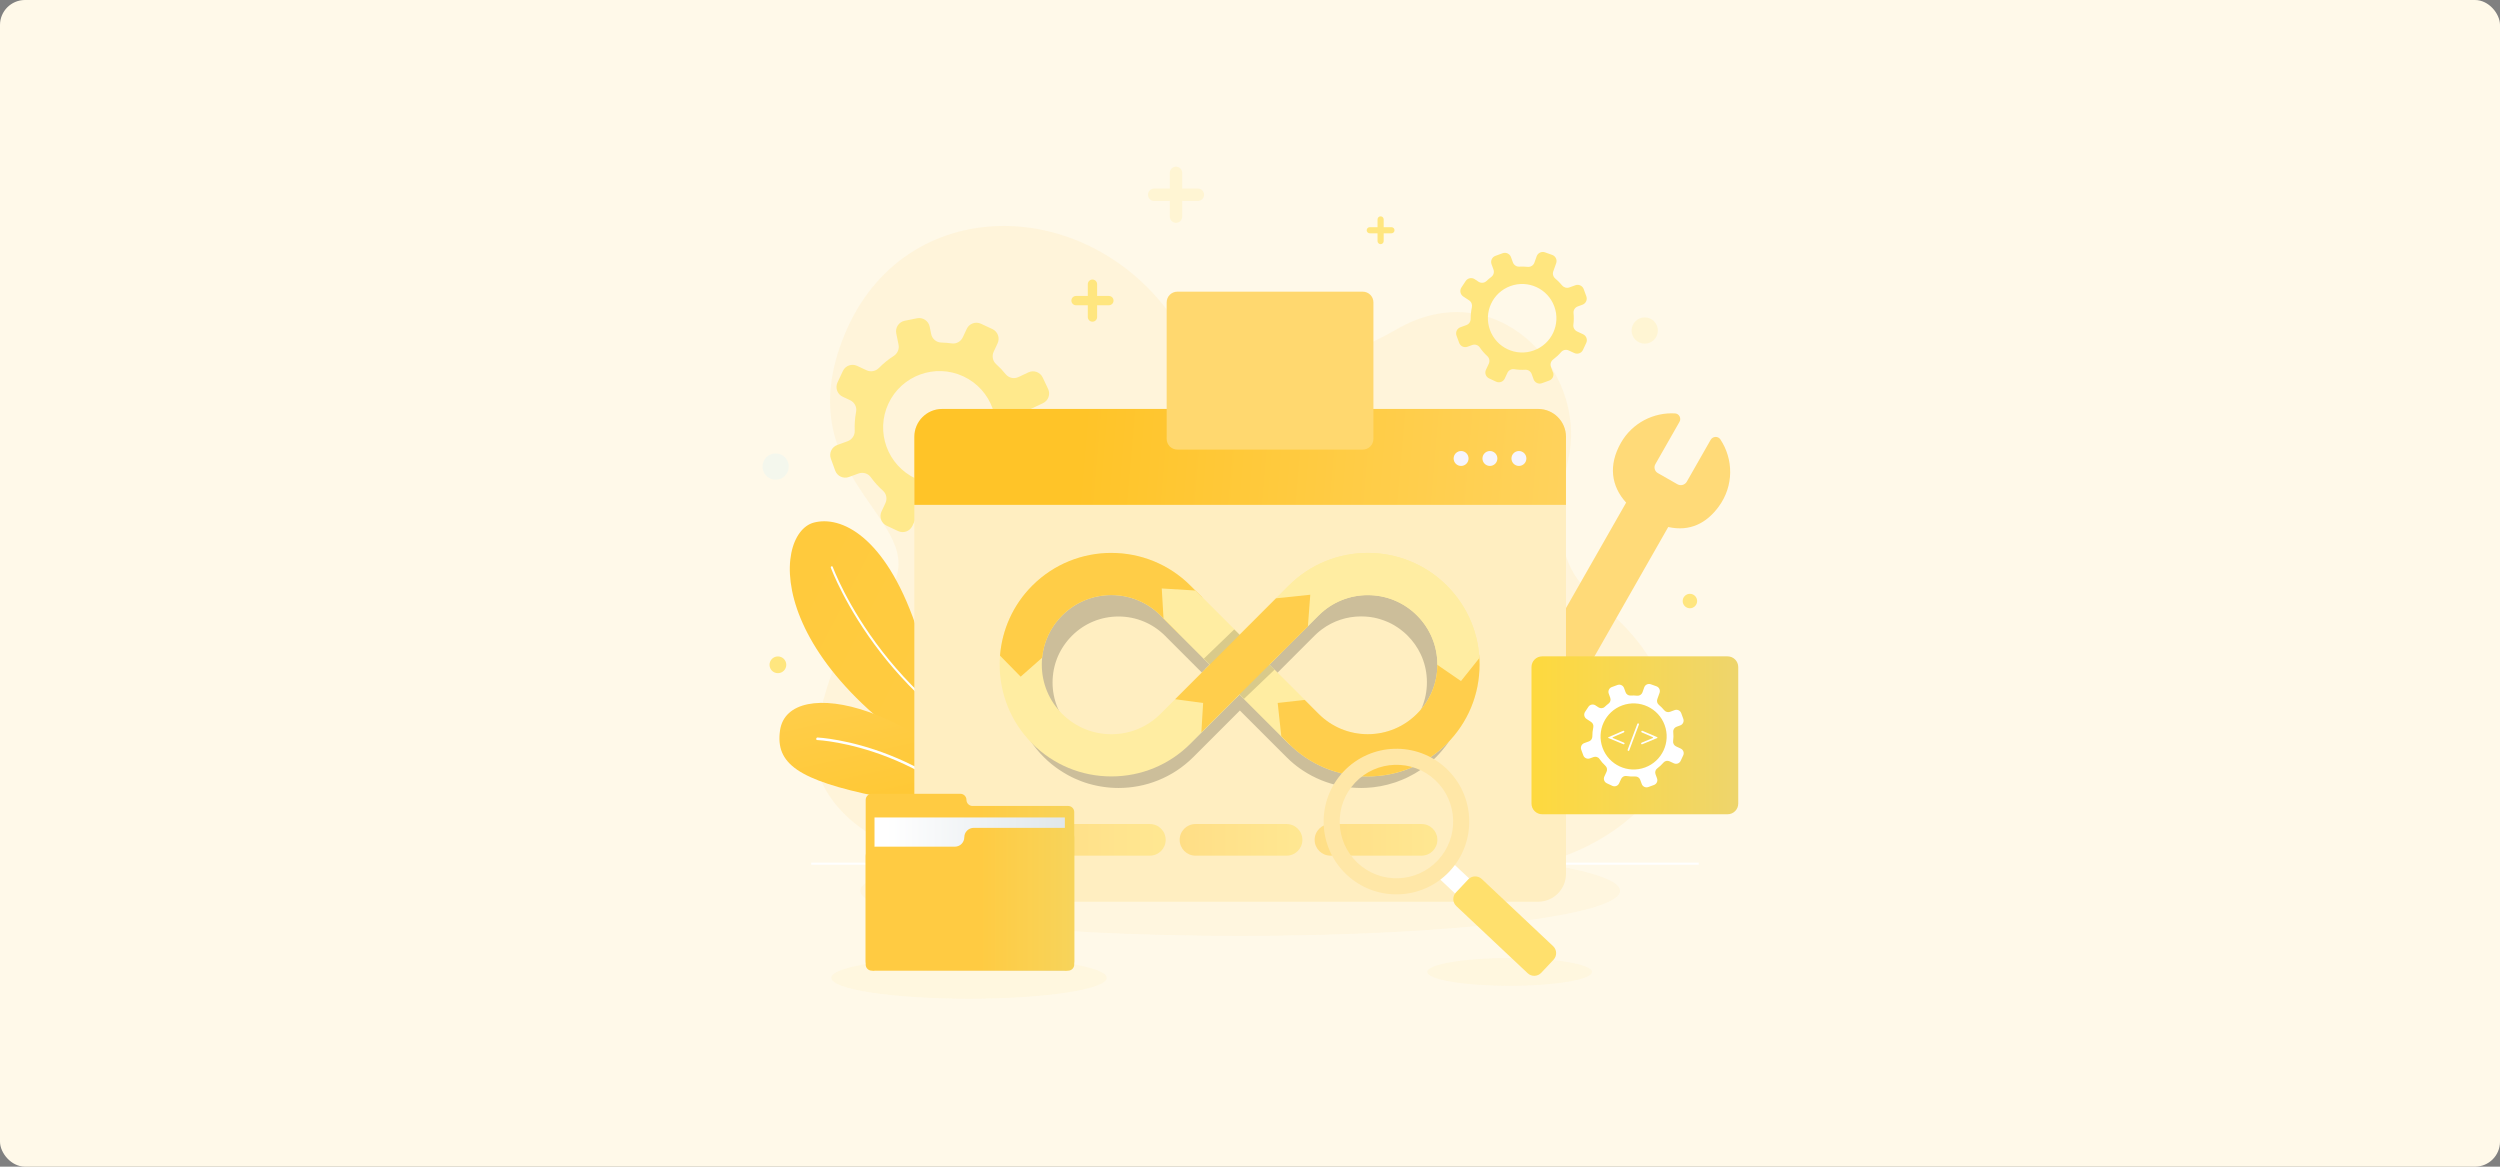 <svg width="1200" height="560" viewBox="0 0 1200 560" fill="none" xmlns="http://www.w3.org/2000/svg">
<rect x="0" y="0" width="1200" height="560" fill="#808080" stroke="none"/>
<rect width="1200" height="560" rx="12" fill="#FFF9E9"/>
<path opacity="0.7" d="M735.672 414.319C753.287 414.319 824.452 383.699 797.554 326.592C774.124 276.868 737.598 294.046 753.017 219.248C761.722 177.034 717.877 130.455 670.22 158.148C643.31 173.786 590.287 192.98 564.019 154.066C522.627 92.735 434.065 91.785 405.576 160.151C375.059 233.357 453.978 251.486 424.629 286.6C413.806 299.554 400.556 305.678 391.633 351.666C385.342 384.122 421.06 410.262 453.028 411.238L735.646 414.332L735.672 414.319Z" fill="#FFF3D5"/>
<path opacity="0.2" d="M378.62 223.963C378.62 227.442 375.796 230.267 372.317 230.267C368.837 230.267 366 227.442 366 223.963C366 220.484 368.825 217.646 372.317 217.646C375.809 217.646 378.62 220.471 378.62 223.963Z" fill="#CCF2FF"/>
<path d="M814.62 288.5C814.62 290.413 813.067 291.966 811.154 291.966C809.241 291.966 807.688 290.413 807.688 288.5C807.688 286.587 809.241 285.033 811.154 285.033C813.067 285.033 814.62 286.587 814.62 288.5Z" fill="#FFE67F"/>
<path d="M667.891 109.043H664.168V105.32C664.168 104.511 663.513 103.844 662.692 103.844C661.87 103.844 661.215 104.499 661.215 105.32V109.043H657.492C656.683 109.043 656.016 109.698 656.016 110.52C656.016 111.342 656.67 111.996 657.492 111.996H661.215V115.72C661.215 116.528 661.87 117.196 662.692 117.196C663.513 117.196 664.168 116.541 664.168 115.72V111.996H667.891C668.7 111.996 669.368 111.342 669.368 110.52C669.368 109.698 668.713 109.043 667.891 109.043Z" fill="#FFE67F"/>
<path d="M532.265 142.061H526.616V136.412C526.616 135.179 525.615 134.178 524.383 134.178C523.15 134.178 522.149 135.179 522.149 136.412V142.061H516.5C515.267 142.061 514.266 143.062 514.266 144.295C514.266 145.527 515.267 146.529 516.5 146.529H522.149V152.178C522.149 153.41 523.15 154.412 524.383 154.412C525.615 154.412 526.616 153.41 526.616 152.178V146.529H532.265C533.498 146.529 534.499 145.527 534.499 144.295C534.499 143.062 533.498 142.061 532.265 142.061Z" fill="#FFE67F"/>
<path d="M377.412 319.106C377.412 321.328 375.615 323.125 373.394 323.125C371.172 323.125 369.375 321.328 369.375 319.106C369.375 316.885 371.172 315.088 373.394 315.088C375.615 315.088 377.412 316.885 377.412 319.106Z" fill="#FFE67F"/>
<path opacity="0.2" d="M795.777 158.662C795.777 162.142 792.952 164.966 789.473 164.966C785.994 164.966 783.156 162.142 783.156 158.662C783.156 155.183 785.981 152.346 789.473 152.346C792.965 152.346 795.777 155.17 795.777 158.662Z" fill="#FFE67F"/>
<path opacity="0.2" d="M574.985 90.502H567.462V82.979C567.462 81.335 566.127 80 564.483 80C562.84 80 561.505 81.335 561.505 82.979V90.502H553.994C552.351 90.502 551.016 91.837 551.016 93.481C551.016 95.124 552.351 96.459 553.994 96.459H561.505V103.983C561.505 105.626 562.84 106.961 564.483 106.961C566.127 106.961 567.462 105.626 567.462 103.983V96.459H574.985C576.629 96.459 577.964 95.124 577.964 93.481C577.964 91.837 576.629 90.502 574.985 90.502Z" fill="#FFE67F"/>
<path opacity="0.3" d="M764.154 466.513C764.154 470.198 746.45 473.176 724.624 473.176C702.798 473.176 685.094 470.185 685.094 466.513C685.094 462.841 702.798 459.85 724.624 459.85C746.45 459.85 764.154 462.841 764.154 466.513Z" fill="#FFF1C6"/>
<path opacity="0.3" d="M465.128 479.362C501.623 479.362 531.208 474.89 531.208 469.373C531.208 463.857 501.623 459.385 465.128 459.385C428.632 459.385 399.047 463.857 399.047 469.373C399.047 474.89 428.632 479.362 465.128 479.362Z" fill="#FFF1C6"/>
<path opacity="0.3" d="M595.288 449.192C695.989 449.192 777.623 439.518 777.623 427.584C777.623 415.651 695.989 405.977 595.288 405.977C494.587 405.977 412.953 415.651 412.953 427.584C412.953 439.518 494.587 449.192 595.288 449.192Z" fill="#FFEFC5"/>
<path d="M437.921 252.486L439.808 248.442C440.745 246.426 442.889 245.193 445.085 245.514C447.999 245.938 450.939 246.041 453.828 245.835C456.087 245.668 458.155 247.081 458.925 249.199L460.594 253.782C461.557 256.453 464.51 257.827 467.167 256.851L472.893 254.771C475.564 253.795 476.938 250.855 475.962 248.198L474.203 243.345C473.433 241.226 474.062 238.825 475.846 237.452C478.273 235.577 480.52 233.42 482.497 230.994C483.96 229.209 486.477 228.709 488.569 229.684L492.139 231.353C494.706 232.547 497.762 231.443 498.956 228.875L501.536 223.355C502.73 220.787 501.626 217.731 499.059 216.537L494.462 214.393C492.46 213.456 491.317 211.338 491.535 209.142C491.779 206.626 491.779 204.122 491.561 201.645C491.368 199.462 492.485 197.369 494.475 196.432L500.638 193.518C503.206 192.311 504.297 189.242 503.09 186.687L500.484 181.18C499.277 178.612 496.208 177.521 493.654 178.727L488.865 180.987C486.733 181.988 484.191 181.436 482.715 179.6C481.328 177.88 479.801 176.262 478.119 174.76C476.463 173.284 476.026 170.844 476.963 168.829L478.851 164.785C480.045 162.217 478.94 159.161 476.373 157.967L470.852 155.387C468.284 154.193 465.229 155.297 464.035 157.865L462.16 161.883C461.21 163.912 459.066 165.157 456.845 164.836C455.176 164.592 453.494 164.464 451.825 164.425C449.437 164.374 447.421 162.653 446.959 160.317L446.24 156.786C445.675 154.013 442.966 152.216 440.193 152.768L434.223 153.974C431.45 154.539 429.653 157.248 430.205 160.021L431.309 165.478C431.732 167.596 430.77 169.715 428.959 170.87C426.417 172.501 424.042 174.414 421.898 176.609C420.345 178.188 418.008 178.676 415.992 177.752L411.396 175.608C408.828 174.414 405.773 175.518 404.579 178.086L401.998 183.606C400.804 186.174 401.908 189.23 404.476 190.424L408.045 192.093C410.138 193.068 411.37 195.328 410.934 197.588C410.356 200.656 410.138 203.737 410.266 206.78C410.356 209.014 408.918 211.042 406.813 211.8L401.883 213.597C399.212 214.56 397.838 217.513 398.814 220.171L400.894 225.897C401.857 228.567 404.81 229.941 407.467 228.965L412.089 227.283C414.221 226.513 416.634 227.194 417.957 229.029C419.664 231.392 421.628 233.587 423.85 235.564C425.506 237.041 425.942 239.48 425.005 241.496L423.118 245.527C421.924 248.095 423.028 251.151 425.596 252.345L431.116 254.925C433.684 256.119 436.74 255.015 437.934 252.447L437.921 252.486ZM426.443 193.736C432.76 180.191 448.872 174.337 462.417 180.653C475.962 186.97 481.816 203.082 475.5 216.627C469.183 230.172 453.07 236.027 439.526 229.71C425.981 223.393 420.126 207.281 426.443 193.736Z" fill="#FFE98C"/>
<path d="M745.385 178.664L744.461 176.122C743.998 174.851 744.384 173.4 745.475 172.591C746.913 171.513 748.21 170.306 749.365 168.971C750.264 167.931 751.753 167.636 752.998 168.226L755.682 169.472C757.248 170.203 759.097 169.523 759.829 167.957L761.395 164.593C762.127 163.026 761.446 161.178 759.88 160.446L757.043 159.124C755.81 158.546 755.04 157.249 755.219 155.888C755.463 154.039 755.489 152.152 755.297 150.252C755.155 148.865 756.015 147.556 757.338 147.081L759.585 146.259C761.202 145.669 762.037 143.884 761.446 142.253L760.175 138.774C759.585 137.157 757.8 136.322 756.182 136.913L753.294 137.965C752.023 138.428 750.636 138.004 749.776 136.964C748.8 135.783 747.722 134.704 746.566 133.729C745.539 132.881 745.128 131.495 745.578 130.249L746.964 126.346C747.542 124.729 746.695 122.944 745.077 122.366L741.585 121.121C739.967 120.543 738.183 121.391 737.605 123.008L736.526 126.038C736.051 127.386 734.716 128.246 733.291 128.092C731.956 127.951 730.595 127.913 729.234 127.99C727.886 128.067 726.653 127.219 726.191 125.948L725.267 123.406C724.676 121.789 722.892 120.954 721.274 121.545L717.795 122.816C716.177 123.406 715.342 125.191 715.933 126.821L716.857 129.351C717.32 130.634 716.934 132.085 715.843 132.907C715.022 133.523 714.251 134.191 713.519 134.884C712.479 135.885 710.875 136.014 709.668 135.218L707.845 134.011C706.407 133.061 704.468 133.459 703.518 134.897L701.477 137.991C700.527 139.429 700.925 141.368 702.363 142.318L705.187 144.179C706.278 144.898 706.779 146.221 706.497 147.505C706.111 149.302 705.919 151.138 705.932 152.999C705.945 154.348 705.149 155.567 703.89 156.029L700.989 157.082C699.371 157.673 698.537 159.457 699.127 161.088L700.398 164.567C700.989 166.185 702.773 167.019 704.404 166.429L706.651 165.607C707.96 165.132 709.462 165.569 710.258 166.724C711.324 168.29 712.556 169.703 713.93 170.961C714.932 171.885 715.188 173.362 714.611 174.607L713.263 177.496C712.531 179.062 713.211 180.911 714.778 181.643L718.141 183.209C719.708 183.941 721.556 183.26 722.288 181.694L723.546 178.985C724.124 177.74 725.459 176.995 726.82 177.213C728.566 177.496 730.364 177.586 732.161 177.483C733.509 177.406 734.742 178.266 735.204 179.537L736.128 182.079C736.719 183.697 738.504 184.531 740.134 183.941L743.613 182.67C745.231 182.079 746.065 180.295 745.475 178.664H745.385ZM715.188 158.392C712.069 149.854 716.459 140.418 724.997 137.311C733.535 134.204 742.971 138.582 746.078 147.119C749.198 155.657 744.807 165.094 736.27 168.201C727.732 171.32 718.295 166.929 715.188 158.392Z" fill="#FFE67F"/>
<path d="M736.522 318.466L780.546 241.254C773.356 233.358 771.931 223.279 778.042 212.546C783.499 202.969 793.744 197.846 804.041 198.437C806.005 198.552 807.135 200.76 806.159 202.481L794.579 222.792C793.719 224.294 794.245 226.207 795.747 227.067L805.145 232.433C806.737 233.345 808.765 232.78 809.664 231.201L821.103 211.134C822.105 209.375 824.647 209.208 825.764 210.89C832.042 220.327 832.35 233.178 824.942 243.231C819.178 251.05 811.243 255.312 800.754 252.963L756.73 330.174C763.92 338.07 765.345 348.149 759.234 358.882C753.777 368.459 743.532 373.582 733.235 372.992C731.271 372.876 730.141 370.668 731.117 368.947L742.698 348.637C743.558 347.134 743.031 345.221 741.529 344.361L732.131 338.995C730.539 338.083 728.511 338.648 727.612 340.227L716.173 360.294C715.171 362.053 712.629 362.22 711.512 360.538C705.234 351.102 704.926 338.25 712.334 328.197C718.099 320.379 726.033 316.116 736.522 318.466Z" fill="#FFDA78"/>
<path d="M548.636 356.311C548.636 356.311 460.832 361.485 439.443 299.846C424.64 257.196 403.61 247.387 390.604 250.854C370.46 256.233 364.619 324.483 478.37 381.308C572.054 428.105 548.623 356.311 548.623 356.311H548.636Z" fill="url(#paint0_linear_1797_29030)"/>
<path d="M503.653 373.734C505.707 374.53 507.8 375.288 509.931 376.032C510.188 376.122 510.483 375.981 510.573 375.724C510.663 375.467 510.509 375.198 510.265 375.082C466.96 360.125 439.203 332.92 423.552 312.738C406.592 290.873 399.801 272.321 399.737 272.142C399.647 271.885 399.351 271.744 399.095 271.846C398.838 271.936 398.697 272.231 398.799 272.488C398.864 272.681 405.719 291.374 422.769 313.354C437.739 332.65 463.699 358.328 503.666 373.734H503.653Z" fill="white"/>
<path d="M472.011 402.659C472.011 402.659 466.516 391.605 421.247 382.309C382.859 374.426 372.152 366.466 374.411 350.598C378.301 323.303 445.05 337.425 490.486 400.81C506.907 423.714 472.011 402.646 472.011 402.646V402.659Z" fill="url(#paint1_linear_1797_29030)"/>
<path d="M489.703 414.057C489.844 414.057 489.985 414.019 490.114 413.891C490.345 413.659 490.396 413.274 490.229 413.03C451.636 356.835 392.963 354.037 392.386 353.998C392.103 353.998 391.834 354.255 391.782 354.589C391.731 354.922 391.911 355.205 392.206 355.218C392.796 355.231 451.058 358.042 489.395 413.878C489.472 413.993 489.587 414.057 489.703 414.057Z" fill="white"/>
<path d="M389.383 414.564H815.397" stroke="url(#paint2_linear_1797_29030)" stroke-miterlimit="10"/>
<path d="M738.307 196.293H452.248C444.867 196.293 438.883 202.277 438.883 209.658V419.455C438.883 426.837 444.867 432.82 452.248 432.82H738.307C745.688 432.82 751.672 426.837 751.672 419.455V209.658C751.672 202.277 745.688 196.293 738.307 196.293Z" fill="#FFEEC1"/>
<path d="M751.672 242.33L438.883 242.33V209.656C438.883 202.273 444.878 196.291 452.248 196.291L738.307 196.291C745.689 196.291 751.672 202.286 751.672 209.656V242.33Z" fill="url(#paint3_linear_1797_29030)"/>
<path d="M732.664 220.07C732.664 222.047 731.059 223.652 729.082 223.652C727.105 223.652 725.5 222.047 725.5 220.07C725.5 218.093 727.105 216.488 729.082 216.488C731.059 216.488 732.664 218.093 732.664 220.07Z" fill="#F7F5FC"/>
<path d="M718.742 220.07C718.742 222.047 717.137 223.652 715.16 223.652C713.183 223.652 711.578 222.047 711.578 220.07C711.578 218.093 713.183 216.488 715.16 216.488C717.137 216.488 718.742 218.093 718.742 220.07Z" fill="#F7F5FC"/>
<path d="M704.906 220.07C704.906 222.047 703.301 223.652 701.324 223.652C699.347 223.652 697.742 222.047 697.742 220.07C697.742 218.093 699.347 216.488 701.324 216.488C703.301 216.488 704.906 218.093 704.906 220.07Z" fill="#F7F5FC"/>
<g style="mix-blend-mode:multiply" opacity="0.2">
<path d="M689.246 291.57C688.745 291.069 688.232 290.581 687.718 290.106C687.654 290.042 687.577 289.978 687.513 289.913C687.346 289.759 687.166 289.605 686.986 289.451C686.704 289.207 686.434 288.95 686.152 288.719C686.011 288.604 685.869 288.475 685.728 288.36C685.536 288.193 685.33 288.039 685.138 287.872C684.945 287.718 684.753 287.564 684.56 287.423C684.342 287.243 684.111 287.076 683.892 286.909C683.687 286.755 683.494 286.614 683.289 286.46C683.173 286.37 683.058 286.293 682.942 286.216C682.634 285.998 682.313 285.766 682.005 285.548C681.658 285.317 681.325 285.086 680.978 284.855C680.708 284.675 680.426 284.495 680.143 284.328C680.079 284.29 680.015 284.251 679.951 284.2C679.617 283.995 679.296 283.802 678.962 283.597C678.77 283.481 678.564 283.366 678.372 283.25C678.346 283.237 678.32 283.224 678.307 283.212C678.307 283.212 678.282 283.199 678.269 283.186C678.23 283.16 678.192 283.147 678.141 283.122C677.73 282.891 677.332 282.659 676.908 282.441C676.677 282.326 676.446 282.21 676.215 282.095C675.753 281.863 675.29 281.632 674.828 281.414C674.43 281.234 674.045 281.067 673.647 280.888C673.544 280.849 673.442 280.798 673.352 280.759C672.915 280.567 672.466 280.387 672.029 280.22C671.811 280.13 671.593 280.053 671.375 279.963C670.951 279.809 670.54 279.642 670.116 279.501C669.847 279.411 669.564 279.321 669.295 279.232C668.653 279.013 667.998 278.821 667.343 278.628C666.997 278.525 666.637 278.423 666.29 278.333C665.944 278.243 665.61 278.153 665.263 278.076C664.853 277.973 664.429 277.883 664.018 277.794C663.736 277.729 663.453 277.665 663.158 277.614C662.49 277.485 661.823 277.37 661.142 277.267C660.885 277.229 660.616 277.19 660.359 277.164C659.871 277.1 659.383 277.036 658.883 276.985C658.613 276.959 658.343 276.921 658.074 276.908C657.534 276.856 656.995 276.818 656.456 276.792C656.379 276.792 656.302 276.792 656.225 276.779C656.032 276.779 655.827 276.754 655.634 276.754C655.57 276.754 655.506 276.754 655.442 276.754C654.761 276.728 654.081 276.702 653.388 276.702C652.54 276.702 651.706 276.728 650.871 276.766C650.499 276.779 650.127 276.818 649.754 276.844C649.292 276.882 648.83 276.895 648.38 276.946C647.905 276.998 647.43 277.062 646.968 277.113C646.622 277.152 646.262 277.19 645.915 277.242C645.363 277.319 644.811 277.421 644.272 277.524C644.015 277.575 643.746 277.614 643.489 277.665C642.873 277.781 642.269 277.922 641.666 278.076C641.473 278.115 641.281 278.153 641.101 278.204C640.433 278.371 639.779 278.551 639.124 278.744C638.995 278.782 638.867 278.808 638.739 278.846C638.045 279.052 637.352 279.283 636.659 279.527C636.582 279.552 636.505 279.578 636.428 279.604C635.696 279.861 634.977 280.143 634.258 280.438C634.219 280.451 634.181 280.464 634.142 280.477C633.398 280.785 632.666 281.106 631.934 281.453C631.934 281.453 631.921 281.453 631.908 281.453C631.1 281.838 630.291 282.223 629.508 282.647C629.199 282.814 628.904 282.993 628.596 283.16C628.481 283.224 628.378 283.289 628.275 283.34C627.595 283.725 626.94 284.123 626.272 284.547C626.17 284.611 626.067 284.675 625.964 284.739C625.502 285.035 625.04 285.356 624.578 285.664C624.423 285.766 624.282 285.882 624.128 285.985C623.576 286.383 623.024 286.781 622.485 287.192C622.472 287.192 622.459 287.217 622.434 287.23C621.702 287.795 620.983 288.386 620.277 289.002C620.174 289.092 620.058 289.182 619.956 289.284C619.622 289.58 619.288 289.875 618.954 290.183C618.569 290.542 618.171 290.915 617.799 291.287C617.696 291.377 617.606 291.467 617.503 291.57L595.742 313.331L595.164 313.909L572.825 291.57C563.234 281.979 550.473 276.689 536.902 276.689C523.332 276.689 510.583 281.979 500.979 291.57C500.941 291.608 500.915 291.647 500.877 291.672C491.029 301.584 486.112 314.564 486.125 327.544C486.125 327.556 486.125 327.569 486.125 327.582C486.125 328.378 486.151 329.174 486.189 329.97C486.189 330.009 486.189 330.06 486.189 330.098C486.228 330.869 486.279 331.639 486.356 332.397C486.356 332.461 486.369 332.525 486.382 332.589C486.459 333.334 486.549 334.078 486.651 334.81C486.664 334.913 486.69 335.028 486.703 335.131C486.805 335.824 486.921 336.518 487.049 337.211C487.075 337.352 487.114 337.481 487.139 337.622C487.268 338.29 487.409 338.944 487.576 339.599C487.614 339.779 487.666 339.946 487.717 340.125C487.871 340.742 488.038 341.358 488.218 341.974C488.282 342.18 488.346 342.372 488.41 342.578C488.59 343.155 488.77 343.733 488.975 344.311C489.052 344.555 489.155 344.786 489.245 345.017C489.437 345.556 489.63 346.083 489.848 346.609C489.951 346.879 490.079 347.135 490.195 347.405C490.4 347.893 490.606 348.394 490.837 348.881C490.978 349.177 491.132 349.472 491.273 349.754C491.492 350.204 491.71 350.653 491.941 351.103C492.108 351.424 492.3 351.732 492.467 352.053C492.698 352.463 492.917 352.874 493.161 353.285C493.366 353.632 493.584 353.966 493.803 354.312C494.034 354.685 494.252 355.057 494.496 355.429C494.74 355.789 494.997 356.135 495.241 356.495C495.472 356.829 495.703 357.175 495.947 357.509C496.216 357.881 496.499 358.228 496.781 358.587C497.025 358.896 497.256 359.217 497.513 359.525C497.834 359.923 498.181 360.308 498.514 360.693C498.745 360.95 498.964 361.219 499.195 361.489C499.773 362.131 500.376 362.76 500.992 363.376C501.583 363.967 502.199 364.545 502.815 365.11C503.098 365.366 503.38 365.597 503.663 365.841C503.996 366.137 504.33 366.432 504.677 366.714C505.062 367.035 505.447 367.331 505.845 367.626C506.089 367.819 506.333 368.011 506.577 368.191C506.847 368.396 507.129 368.589 507.399 368.781C507.591 368.923 507.784 369.051 507.976 369.192C508.156 369.308 508.323 369.436 508.503 369.552C509.029 369.911 509.568 370.258 510.121 370.592C510.236 370.669 510.352 370.733 510.467 370.81C511.019 371.144 511.584 371.465 512.136 371.786C512.316 371.888 512.496 371.991 512.688 372.094C513.099 372.312 513.523 372.53 513.934 372.749C514.036 372.8 514.139 372.851 514.242 372.903C514.255 372.903 514.267 372.915 514.28 372.928C514.37 372.98 514.473 373.018 514.563 373.07C515.038 373.301 515.5 373.532 515.975 373.737C516.078 373.776 516.168 373.814 516.27 373.866C517.053 374.212 517.837 374.533 518.62 374.841C518.902 374.944 519.185 375.06 519.467 375.162C519.544 375.188 519.621 375.226 519.711 375.252C520.006 375.355 520.302 375.458 520.597 375.56C520.815 375.637 521.033 375.701 521.265 375.779C521.457 375.843 521.65 375.894 521.842 375.958C522.099 376.035 522.369 376.125 522.625 376.202C522.78 376.241 522.921 376.279 523.075 376.318C523.332 376.395 523.576 376.459 523.832 376.523C524.063 376.587 524.282 376.652 524.513 376.703C524.718 376.754 524.924 376.806 525.129 376.844C525.309 376.883 525.501 376.934 525.681 376.973C526.015 377.05 526.349 377.114 526.682 377.191C526.965 377.255 527.26 377.306 527.543 377.358C527.902 377.422 528.249 377.486 528.608 377.537C528.852 377.576 529.096 377.614 529.34 377.653C529.456 377.666 529.558 377.691 529.661 377.704C529.931 377.743 530.2 377.769 530.483 377.807C530.74 377.846 530.996 377.871 531.253 377.91C531.42 377.923 531.6 377.948 531.767 377.961C531.985 377.987 532.203 378 532.421 378.025C532.652 378.051 532.896 378.064 533.127 378.089C533.436 378.115 533.731 378.128 534.039 378.141C534.244 378.141 534.45 378.167 534.655 378.179C534.771 378.179 534.886 378.192 535.002 378.192C535.631 378.218 536.247 378.231 536.876 378.231C540.125 378.231 543.386 377.923 546.582 377.306C548.187 376.998 549.779 376.613 551.346 376.151C552.129 375.92 552.912 375.663 553.682 375.393C556.789 374.315 559.806 372.915 562.695 371.221C563.414 370.797 564.133 370.348 564.839 369.886C567.651 368.024 570.321 365.867 572.799 363.389L595.138 341.05L602.225 348.137L608.735 354.646L608.773 354.685L617.465 363.376C618.081 363.993 618.71 364.596 619.352 365.174C621.278 366.92 623.307 368.486 625.425 369.873C626.837 370.797 628.275 371.657 629.752 372.428C631.228 373.198 632.73 373.891 634.258 374.52C640.369 376.998 646.878 378.231 653.388 378.231C654.196 378.231 655.018 378.205 655.827 378.167C660.41 377.948 664.981 377.101 669.385 375.65C669.654 375.56 669.937 375.483 670.206 375.381C671.246 375.021 672.26 374.61 673.275 374.187C673.3 374.187 673.313 374.174 673.339 374.161C673.454 374.109 673.57 374.058 673.686 374.007C674.058 373.84 674.43 373.699 674.79 373.532C675.085 373.391 675.38 373.236 675.676 373.095C675.778 373.044 675.881 372.993 675.984 372.941C676.099 372.89 676.202 372.826 676.305 372.774C676.728 372.556 677.152 372.338 677.563 372.119C677.768 372.004 677.974 371.888 678.179 371.786C678.307 371.709 678.436 371.644 678.577 371.567C678.641 371.529 678.705 371.49 678.783 371.452C678.924 371.375 679.065 371.298 679.206 371.221C679.347 371.131 679.489 371.041 679.63 370.951C679.707 370.913 679.784 370.861 679.848 370.823C680.131 370.656 680.413 370.476 680.695 370.296C680.837 370.207 680.965 370.13 681.106 370.04C681.106 370.04 681.132 370.027 681.145 370.014C681.35 369.886 681.556 369.744 681.761 369.603C681.825 369.565 681.877 369.526 681.941 369.488C682.082 369.398 682.21 369.308 682.352 369.205C682.608 369.025 682.852 368.846 683.096 368.666C683.25 368.563 683.392 368.46 683.546 368.345C683.546 368.345 683.559 368.345 683.571 368.332C683.828 368.139 684.085 367.947 684.342 367.754C684.483 367.639 684.624 367.536 684.765 367.433C684.919 367.318 685.074 367.189 685.228 367.061C685.369 366.945 685.51 366.83 685.651 366.714C685.754 366.637 685.844 366.56 685.947 366.483C686.19 366.278 686.434 366.06 686.691 365.854C686.832 365.739 686.961 365.623 687.102 365.495C687.179 365.431 687.243 365.366 687.32 365.302C687.423 365.212 687.526 365.11 687.628 365.02C687.705 364.943 687.795 364.866 687.872 364.789C687.988 364.686 688.103 364.57 688.232 364.468C688.604 364.121 688.976 363.761 689.336 363.402C689.849 362.888 690.337 362.375 690.812 361.849C691.275 361.348 691.711 360.834 692.148 360.321C693.419 358.819 694.613 357.265 695.691 355.647C696.615 354.274 697.463 352.849 698.246 351.398C698.631 350.666 699.003 349.934 699.363 349.19C702.175 343.232 703.818 336.749 704.139 330.021C704.177 329.174 704.203 328.34 704.203 327.492C704.203 313.922 698.914 301.173 689.323 291.57H689.246ZM550.319 356.084C548.932 356.739 547.494 357.291 546.018 357.74C543.065 358.639 539.971 359.101 536.812 359.101C536.337 359.101 535.875 359.088 535.413 359.063C535.336 359.063 535.246 359.063 535.169 359.05C535.079 359.05 535.002 359.05 534.912 359.037C534.591 359.024 534.27 358.998 533.949 358.973C533.923 358.973 533.885 358.973 533.859 358.973C533.705 358.96 533.551 358.947 533.397 358.921C533.076 358.883 532.755 358.844 532.447 358.806C532.319 358.793 532.19 358.767 532.062 358.754C531.972 358.742 531.882 358.729 531.792 358.716C531.497 358.665 531.202 358.613 530.906 358.562C530.714 358.523 530.508 358.485 530.316 358.446C530.072 358.395 529.815 358.344 529.571 358.279C529.391 358.241 529.212 358.202 529.032 358.151C528.981 358.151 528.942 358.125 528.891 358.112C528.762 358.087 528.647 358.048 528.518 358.01C528.416 357.984 528.326 357.958 528.223 357.933C528.043 357.881 527.876 357.83 527.697 357.766C527.273 357.637 526.862 357.509 526.451 357.368C526.246 357.291 526.041 357.227 525.835 357.15C525.463 357.008 525.103 356.867 524.744 356.726C524.564 356.649 524.372 356.572 524.192 356.495C524.179 356.495 524.166 356.482 524.14 356.469C523.64 356.251 523.152 356.02 522.664 355.776C522.574 355.737 522.497 355.686 522.407 355.647C522.086 355.481 521.765 355.301 521.444 355.121C521.329 355.057 521.213 355.006 521.11 354.941C520.956 354.851 520.79 354.762 520.635 354.672C520.327 354.492 520.032 354.299 519.737 354.107C519.544 353.978 519.339 353.863 519.146 353.734C518.774 353.491 518.427 353.221 518.068 352.951C517.939 352.861 517.811 352.772 517.683 352.682C517.554 352.579 517.426 352.489 517.31 352.386C517.015 352.155 516.72 351.911 516.437 351.667C516.373 351.603 516.296 351.552 516.232 351.501C516.103 351.385 515.975 351.282 515.847 351.167C515.384 350.756 514.922 350.332 514.486 349.896C508.516 343.926 505.229 335.991 505.229 327.544C505.229 327.03 505.242 326.516 505.268 326.016C505.268 325.836 505.293 325.669 505.306 325.502C505.332 325.168 505.345 324.835 505.383 324.501C505.409 324.295 505.434 324.09 505.46 323.884C505.499 323.589 505.524 323.294 505.563 322.999C505.588 322.78 505.627 322.562 505.666 322.344C505.717 322.061 505.755 321.792 505.807 321.509C505.845 321.278 505.897 321.06 505.948 320.842C505.999 320.572 506.064 320.315 506.128 320.046C506.179 319.815 506.243 319.596 506.307 319.365C506.372 319.109 506.449 318.852 506.513 318.608C506.577 318.377 506.654 318.146 506.731 317.915C506.808 317.671 506.885 317.427 506.975 317.183C507.052 316.952 507.142 316.721 507.219 316.489C507.309 316.258 507.399 316.014 507.489 315.783C507.578 315.552 507.681 315.321 507.771 315.103C507.874 314.872 507.964 314.653 508.079 314.422C508.182 314.191 508.285 313.973 508.4 313.742C508.503 313.524 508.618 313.305 508.734 313.087C508.85 312.856 508.965 312.638 509.093 312.407C509.209 312.201 509.325 311.983 509.453 311.778C509.581 311.559 509.71 311.328 509.851 311.11C509.979 310.905 510.108 310.712 510.236 310.507C510.377 310.288 510.519 310.057 510.673 309.852C510.801 309.659 510.942 309.467 511.071 309.274C511.225 309.056 511.379 308.838 511.546 308.619C511.687 308.44 511.828 308.26 511.969 308.08C512.136 307.862 512.303 307.644 512.483 307.425C512.624 307.258 512.765 307.104 512.907 306.937C513.099 306.719 513.279 306.488 513.484 306.283C513.818 305.91 514.178 305.538 514.524 305.179C520.494 299.209 528.429 295.922 536.876 295.922C545.324 295.922 553.259 299.209 559.229 305.179L562.708 308.658L581.568 327.518L566.226 342.847V342.873L559.229 349.87C558.484 350.615 557.701 351.321 556.905 351.976C556.507 352.309 556.096 352.63 555.672 352.938C554.003 354.171 552.244 355.237 550.383 356.11L550.319 356.084ZM651.808 359.05C644.234 358.69 636.749 355.622 630.971 349.844L621.034 339.907L618.941 337.814L617.054 335.927L614.833 333.706L608.619 327.492L630.971 305.14C631.716 304.395 632.499 303.689 633.295 303.034C633.693 302.701 634.104 302.38 634.528 302.072C639.933 298.053 646.468 295.883 653.323 295.883C653.914 295.883 654.505 295.909 655.095 295.935C655.159 295.935 655.211 295.935 655.275 295.935C655.853 295.973 656.43 296.025 656.995 296.089C657.252 296.114 657.509 296.153 657.753 296.179C657.984 296.204 658.202 296.243 658.433 296.281C658.69 296.32 658.947 296.371 659.191 296.41C659.435 296.448 659.666 296.5 659.91 296.551C660.141 296.602 660.372 296.654 660.603 296.705C660.86 296.769 661.116 296.821 661.36 296.898C661.566 296.949 661.771 297.013 661.964 297.064C662.233 297.142 662.503 297.219 662.773 297.308C662.94 297.36 663.094 297.411 663.261 297.475C663.569 297.578 663.864 297.681 664.172 297.783C664.236 297.809 664.288 297.835 664.352 297.848C664.57 297.925 664.775 298.015 664.994 298.092C665.405 298.258 665.803 298.425 666.213 298.605C666.29 298.644 666.38 298.669 666.457 298.708C666.868 298.888 667.266 299.093 667.664 299.286C667.728 299.324 667.793 299.35 667.87 299.388C668.319 299.619 668.755 299.863 669.192 300.12C669.346 300.21 669.513 300.313 669.667 300.415C669.924 300.569 670.181 300.723 670.425 300.89C670.668 301.057 670.925 301.224 671.169 301.391C671.323 301.494 671.464 301.597 671.619 301.699C671.888 301.892 672.158 302.097 672.427 302.303C672.53 302.38 672.646 302.47 672.748 302.559C673.044 302.791 673.326 303.022 673.609 303.253C673.801 303.42 673.994 303.574 674.186 303.741C674.302 303.843 674.43 303.946 674.546 304.062C674.918 304.395 675.278 304.742 675.637 305.101C675.637 305.101 675.65 305.114 675.663 305.127C678.269 307.733 680.374 310.725 681.902 313.973C682.121 314.435 682.326 314.91 682.531 315.372C684.098 319.16 684.919 323.255 684.919 327.479C684.919 331.703 684.098 335.799 682.531 339.586C682.339 340.061 682.133 340.523 681.902 340.986C681.119 342.642 680.182 344.221 679.116 345.736C678.872 346.083 678.616 346.416 678.359 346.763C678.32 346.802 678.295 346.84 678.256 346.891C678.025 347.187 677.781 347.482 677.537 347.777C677.499 347.816 677.473 347.854 677.434 347.893C677.152 348.214 676.87 348.548 676.587 348.856C676.279 349.19 675.971 349.511 675.663 349.832C675.213 350.281 674.764 350.705 674.289 351.115C674.276 351.115 674.263 351.141 674.25 351.154C674.122 351.269 673.994 351.372 673.878 351.475C673.519 351.783 673.159 352.078 672.787 352.374C672.658 352.476 672.517 352.579 672.389 352.682C671.952 353.003 671.516 353.324 671.079 353.632C671.015 353.67 670.964 353.722 670.9 353.76C670.399 354.094 669.898 354.402 669.385 354.71C669.282 354.774 669.192 354.826 669.089 354.89C668.897 354.993 668.704 355.108 668.524 355.211C668.512 355.211 668.499 355.224 668.486 355.237C668.28 355.352 668.062 355.468 667.857 355.583C667.767 355.635 667.677 355.673 667.587 355.712C667.523 355.75 667.446 355.776 667.382 355.814C666.92 356.045 666.445 356.264 665.97 356.469C665.867 356.508 665.777 356.559 665.674 356.598C665.649 356.598 665.61 356.623 665.584 356.636C665.302 356.752 665.019 356.867 664.737 356.983C664.621 357.021 664.506 357.073 664.39 357.111C664.082 357.227 663.774 357.342 663.466 357.445C663.453 357.445 663.44 357.445 663.427 357.458C662.349 357.817 661.245 358.125 660.141 358.356C660.102 358.356 660.051 358.382 660.012 358.382C659.653 358.459 659.281 358.536 658.921 358.6C658.087 358.754 657.239 358.87 656.392 358.947C655.378 359.037 654.376 359.088 653.362 359.088C652.861 359.088 652.348 359.088 651.847 359.05H651.808Z" fill="black"/>
</g>
<path d="M694.48 356.969C684.35 367.099 670.869 372.684 656.541 372.684C642.213 372.684 628.733 367.099 618.603 356.969L595.005 333.372L571.408 356.969C561.278 367.099 547.798 372.684 533.47 372.684C519.142 372.684 505.661 367.099 495.531 356.969C474.604 336.042 474.604 302.007 495.531 281.08C505.995 270.616 519.732 265.391 533.47 265.391C547.207 265.391 560.944 270.616 571.408 281.08L595.005 304.677L618.603 281.08C629.067 270.616 642.804 265.391 656.541 265.391C670.279 265.391 684.016 270.616 694.48 281.08C704.609 291.209 710.194 304.69 710.194 319.018C710.194 333.346 704.609 346.826 694.48 356.956V356.969ZM557.067 295.42C550.763 289.117 542.38 285.637 533.457 285.637C524.534 285.637 516.15 289.117 509.846 295.42C503.543 301.724 500.063 310.108 500.063 319.031C500.063 327.954 503.543 336.337 509.846 342.641C516.15 348.945 524.534 352.424 533.457 352.424C542.38 352.424 550.763 348.945 557.067 342.641L580.678 319.031L557.067 295.42ZM580.678 319.031L557.067 295.42L580.678 319.031ZM680.152 295.42C667.133 282.402 645.949 282.402 632.931 295.42L609.321 319.031L632.931 342.641C639.235 348.945 647.618 352.424 656.541 352.424C665.464 352.424 673.848 348.945 680.152 342.641C686.456 336.337 689.935 327.954 689.935 319.031C689.935 310.108 686.456 301.724 680.152 295.42Z" fill="#FFEDA2"/>
<path d="M533.455 265.391C519.718 265.391 505.981 270.616 495.517 281.08C486.158 290.439 480.996 302.43 480.008 314.704L489.919 324.795L500.229 315.705C500.986 308.041 504.324 300.928 509.845 295.42C516.149 289.117 524.532 285.637 533.455 285.637C542.378 285.637 550.762 289.117 557.066 295.42L565.308 303.663L577.107 286.806L571.394 281.092C560.93 270.629 547.193 265.403 533.455 265.403V265.391Z" fill="#FFCD47"/>
<path d="M609.316 319.031L615.107 313.241L599.816 299.863L595.001 304.678L573.766 283.443L557.641 282.467L558.488 296.833L580.673 319.019L578.311 321.381L593.063 335.298L594.988 333.372L618.586 356.97C618.778 357.162 618.971 357.342 619.164 357.522L628.87 338.585L609.316 319.031Z" fill="#FFEDA2"/>
<path d="M709.977 314.269L689.923 318.993V319.019C689.923 327.942 686.444 336.326 680.14 342.629C673.836 348.933 665.453 352.412 656.53 352.412C647.607 352.412 639.223 348.933 632.919 342.629L626.256 335.966L613.289 337.417L615.022 353.388L618.591 356.957C628.721 367.087 642.202 372.672 656.53 372.672C670.858 372.672 684.338 367.087 694.468 356.957C704.598 346.828 710.183 333.347 710.183 319.019C710.183 317.414 710.106 315.835 709.964 314.256L709.977 314.269Z" fill="#FFCE4C"/>
<g style="mix-blend-mode:multiply" opacity="0.15">
<path d="M611.761 321.468L597.125 335.437L577.867 316.127L592.426 302.107L611.761 321.468Z" fill="black"/>
</g>
<path d="M701.263 326.927L710.096 315.86C709.338 302.726 703.869 290.478 694.484 281.093C684.02 270.63 670.283 265.404 656.545 265.404C642.808 265.404 629.071 270.63 618.607 281.093L603.766 295.935L621.701 306.668L632.948 295.421C645.966 282.403 667.15 282.403 680.169 295.421C686.473 301.725 689.952 310.109 689.952 319.032C689.952 319.07 689.952 319.109 689.952 319.134L701.288 326.927H701.263Z" fill="#FFEDA2"/>
<path d="M627.789 300.672L628.931 285.471L612.485 287.191L564.07 335.619L577.5 337.442L576.652 351.539L627.789 300.672Z" fill="#FFCE4C"/>
<path opacity="0.5" d="M551.941 410.711H508.213C504.014 410.711 500.625 407.308 500.625 403.123C500.625 398.937 504.027 395.535 508.213 395.535H551.941C556.14 395.535 559.529 398.937 559.529 403.123C559.529 407.321 556.127 410.711 551.941 410.711Z" fill="url(#paint4_linear_1797_29030)"/>
<path opacity="0.5" d="M617.558 410.711H573.83C569.632 410.711 566.242 407.308 566.242 403.123C566.242 398.925 569.644 395.535 573.83 395.535H617.558C621.757 395.535 625.146 398.937 625.146 403.123C625.146 407.321 621.744 410.711 617.558 410.711Z" fill="url(#paint5_linear_1797_29030)"/>
<path opacity="0.5" d="M682.348 410.711H638.619C634.421 410.711 631.031 407.308 631.031 403.123C631.031 398.925 634.434 395.535 638.619 395.535H682.348C686.546 395.535 689.935 398.937 689.935 403.123C689.935 407.321 686.533 410.711 682.348 410.711Z" fill="url(#paint6_linear_1797_29030)"/>
<path d="M695.97 412.992L689.195 420.191L703.856 433.987L710.631 426.788L695.97 412.992Z" fill="white"/>
<path d="M704.734 422.126L698.831 428.399C697.086 430.253 697.175 433.17 699.028 434.915L733.277 467.143C735.131 468.888 738.048 468.799 739.792 466.945L745.696 460.672C747.44 458.818 747.352 455.901 745.498 454.156L711.25 421.928C709.396 420.183 706.479 420.272 704.734 422.126Z" fill="#FFE06D"/>
<path d="M694.243 368.898C680.185 355.674 658.076 356.342 644.84 370.4C631.616 384.459 632.283 406.567 646.342 419.804C660.4 433.028 682.508 432.36 695.745 418.302C708.969 404.243 708.301 382.135 694.243 368.898ZM690.122 413.012C679.812 423.963 662.57 424.49 651.619 414.18C640.667 403.871 640.141 386.629 650.45 375.677C660.76 364.726 678.002 364.199 688.953 374.509C699.905 384.818 700.431 402.061 690.122 413.012Z" fill="#FFE7A7"/>
<path d="M463.895 383.945C463.895 382.327 462.585 381.018 460.967 381.018H418.458C416.841 381.018 415.531 382.327 415.531 383.945V462.993C415.531 464.61 416.841 465.92 418.458 465.92H512.707C514.325 465.92 515.635 464.61 515.635 462.993V389.786C515.635 388.169 514.325 386.859 512.707 386.859H466.822C465.204 386.859 463.895 385.55 463.895 383.932V383.945Z" fill="url(#paint7_linear_1797_29030)"/>
<path d="M511.126 392.381H419.766V465.921H511.126V392.381Z" fill="url(#paint8_linear_1797_29030)"/>
<path d="M462.857 401.894C462.857 404.385 460.842 406.401 458.351 406.401H420.053C417.563 406.401 415.547 408.416 415.547 410.907V461.402C415.547 463.892 417.563 465.908 420.053 465.908H511.131C513.622 465.908 515.637 463.892 515.637 461.402V401.881C515.637 399.391 513.622 397.375 511.131 397.375H467.377C464.886 397.375 462.87 399.391 462.87 401.881L462.857 401.894Z" fill="url(#paint9_linear_1797_29030)"/>
<path d="M740.252 390.85H829.224C832.06 390.85 834.359 388.55 834.359 385.714V320.185C834.359 317.349 832.06 315.05 829.224 315.05H740.252C737.415 315.05 735.116 317.349 735.116 320.185V385.714C735.116 388.55 737.415 390.85 740.252 390.85Z" fill="url(#paint10_linear_1797_29030)"/>
<path d="M781.653 360.438C781.653 360.438 781.55 360.438 781.512 360.412C781.293 360.335 781.191 360.091 781.268 359.873L785.915 347.471C785.992 347.252 786.236 347.15 786.454 347.227C786.673 347.304 786.775 347.548 786.698 347.766L782.051 360.168C781.987 360.335 781.833 360.438 781.666 360.438H781.653Z" fill="white"/>
<path d="M779.366 357.263C779.366 357.263 779.264 357.263 779.212 357.237L772.074 354.272C771.882 354.195 771.882 353.925 772.074 353.835L779.123 350.792C779.328 350.702 779.572 350.792 779.675 351.011C779.764 351.216 779.675 351.46 779.456 351.563L774.205 353.835C774.013 353.912 774.013 354.195 774.205 354.272L779.533 356.48C779.752 356.57 779.842 356.814 779.764 357.019C779.7 357.173 779.546 357.276 779.379 357.276L779.366 357.263Z" fill="white"/>
<path d="M788.144 357.263C788.144 357.263 788.247 357.263 788.298 357.237L795.436 354.272C795.629 354.195 795.629 353.925 795.436 353.835L788.388 350.792C788.182 350.702 787.938 350.792 787.836 351.011C787.746 351.216 787.836 351.46 788.054 351.563L793.305 353.835C793.498 353.912 793.498 354.195 793.305 354.272L787.977 356.48C787.759 356.57 787.669 356.814 787.746 357.019C787.81 357.173 787.964 357.276 788.131 357.276L788.144 357.263Z" fill="white"/>
<path d="M806.77 359.321L804.536 358.281C803.56 357.832 802.957 356.805 803.098 355.739C803.29 354.288 803.316 352.799 803.162 351.323C803.047 350.231 803.727 349.204 804.767 348.832L806.526 348.19C807.797 347.728 808.452 346.316 807.989 345.045L806.988 342.31C806.526 341.039 805.114 340.384 803.843 340.846L801.57 341.681C800.582 342.04 799.477 341.707 798.81 340.898C798.039 339.973 797.192 339.126 796.281 338.356C795.472 337.688 795.151 336.61 795.497 335.621L796.589 332.553C797.038 331.282 796.383 329.882 795.099 329.42L792.365 328.444C791.094 327.995 789.694 328.65 789.232 329.933L788.385 332.321C788.012 333.374 786.96 334.055 785.843 333.939C784.79 333.824 783.724 333.798 782.659 333.862C781.593 333.926 780.63 333.259 780.271 332.257L779.539 330.254C779.077 328.983 777.664 328.329 776.393 328.791L773.659 329.792C772.388 330.254 771.733 331.667 772.195 332.938L772.914 334.928C773.286 335.929 772.978 337.072 772.118 337.714C771.476 338.202 770.86 338.715 770.295 339.267C769.473 340.063 768.215 340.153 767.265 339.524L765.827 338.574C764.697 337.829 763.182 338.137 762.438 339.267L760.833 341.694C760.088 342.824 760.396 344.339 761.526 345.083L763.747 346.547C764.607 347.112 764.993 348.152 764.774 349.166C764.466 350.578 764.312 352.016 764.325 353.48C764.325 354.532 763.709 355.495 762.72 355.855L760.448 356.689C759.177 357.152 758.522 358.564 758.984 359.835L759.986 362.569C760.448 363.84 761.86 364.495 763.131 364.033L764.89 363.391C765.917 363.019 767.098 363.353 767.727 364.264C768.562 365.497 769.538 366.601 770.603 367.589C771.386 368.308 771.592 369.477 771.142 370.452L770.09 372.725C769.525 373.957 770.051 375.408 771.284 375.973L773.916 377.206C775.148 377.77 776.599 377.244 777.164 376.012L778.152 373.88C778.602 372.905 779.654 372.314 780.72 372.494C782.094 372.712 783.493 372.789 784.918 372.712C785.984 372.648 786.947 373.328 787.306 374.317L788.038 376.32C788.5 377.591 789.913 378.246 791.184 377.783L793.918 376.782C795.189 376.32 795.844 374.907 795.382 373.636L794.65 371.634C794.291 370.632 794.586 369.502 795.446 368.86C796.576 368.013 797.59 367.063 798.502 366.01C799.208 365.189 800.376 364.97 801.365 365.42L803.47 366.395C804.703 366.96 806.154 366.434 806.718 365.201L807.951 362.569C808.516 361.337 807.989 359.886 806.757 359.321H806.77ZM789.579 368.398C781.349 371.403 772.234 367.166 769.229 358.936C766.225 350.706 770.462 341.591 778.692 338.587C786.921 335.583 796.037 339.819 799.041 348.049C802.045 356.279 797.808 365.394 789.579 368.398Z" fill="white"/>
<path d="M565.135 215.799H654.107C656.943 215.799 659.242 213.5 659.242 210.663V145.135C659.242 142.298 656.943 139.999 654.107 139.999H565.135C562.298 139.999 559.999 142.298 559.999 145.135V210.663C559.999 213.5 562.298 215.799 565.135 215.799Z" fill="#FFD86F"/>
<defs>
<linearGradient id="paint0_linear_1797_29030" x1="539.407" y1="366.339" x2="355.568" y2="272.547" gradientUnits="userSpaceOnUse">
<stop stop-color="#FFCC44"/>
<stop offset="1" stop-color="#FFCA3C"/>
</linearGradient>
<linearGradient id="paint1_linear_1797_29030" x1="448.184" y1="417.22" x2="427.271" y2="325.148" gradientUnits="userSpaceOnUse">
<stop stop-color="#FFC427"/>
<stop offset="1" stop-color="#FFCE4B"/>
</linearGradient>
<linearGradient id="paint2_linear_1797_29030" x1="-nan" y1="-nan" x2="-nan" y2="-nan" gradientUnits="userSpaceOnUse">
<stop stop-color="white"/>
<stop offset="1" stop-color="#98D2FC"/>
</linearGradient>
<linearGradient id="paint3_linear_1797_29030" x1="776.502" y1="235.436" x2="519.086" y2="213.315" gradientUnits="userSpaceOnUse">
<stop stop-color="#FFD462"/>
<stop offset="1" stop-color="#FFC428"/>
</linearGradient>
<linearGradient id="paint4_linear_1797_29030" x1="500.612" y1="-41.34" x2="559.529" y2="-41.34" gradientUnits="userSpaceOnUse">
<stop stop-color="#FFCE4C"/>
<stop offset="1" stop-color="#FFE164"/>
</linearGradient>
<linearGradient id="paint5_linear_1797_29030" x1="566.229" y1="-41.34" x2="625.146" y2="-41.34" gradientUnits="userSpaceOnUse">
<stop stop-color="#FFCE4C"/>
<stop offset="1" stop-color="#FFE164"/>
</linearGradient>
<linearGradient id="paint6_linear_1797_29030" x1="631.018" y1="-41.34" x2="689.935" y2="-41.34" gradientUnits="userSpaceOnUse">
<stop stop-color="#FFCE4C"/>
<stop offset="1" stop-color="#FFE164"/>
</linearGradient>
<linearGradient id="paint7_linear_1797_29030" x1="469.338" y1="423.475" x2="569.429" y2="423.475" gradientUnits="userSpaceOnUse">
<stop stop-color="#FFCB42"/>
<stop offset="0.86" stop-color="#F0DB70"/>
</linearGradient>
<linearGradient id="paint8_linear_1797_29030" x1="419.766" y1="429.151" x2="511.126" y2="429.151" gradientUnits="userSpaceOnUse">
<stop offset="0.06" stop-color="white"/>
<stop offset="1" stop-color="#E0E7EB"/>
</linearGradient>
<linearGradient id="paint9_linear_1797_29030" x1="469.347" y1="431.647" x2="569.425" y2="431.647" gradientUnits="userSpaceOnUse">
<stop stop-color="#FFCB42"/>
<stop offset="0.86" stop-color="#F0DB70"/>
</linearGradient>
<linearGradient id="paint10_linear_1797_29030" x1="834.359" y1="352.95" x2="735.103" y2="352.95" gradientUnits="userSpaceOnUse">
<stop stop-color="#EED56C"/>
<stop offset="1" stop-color="#FED93E"/>
</linearGradient>
</defs>
</svg>
